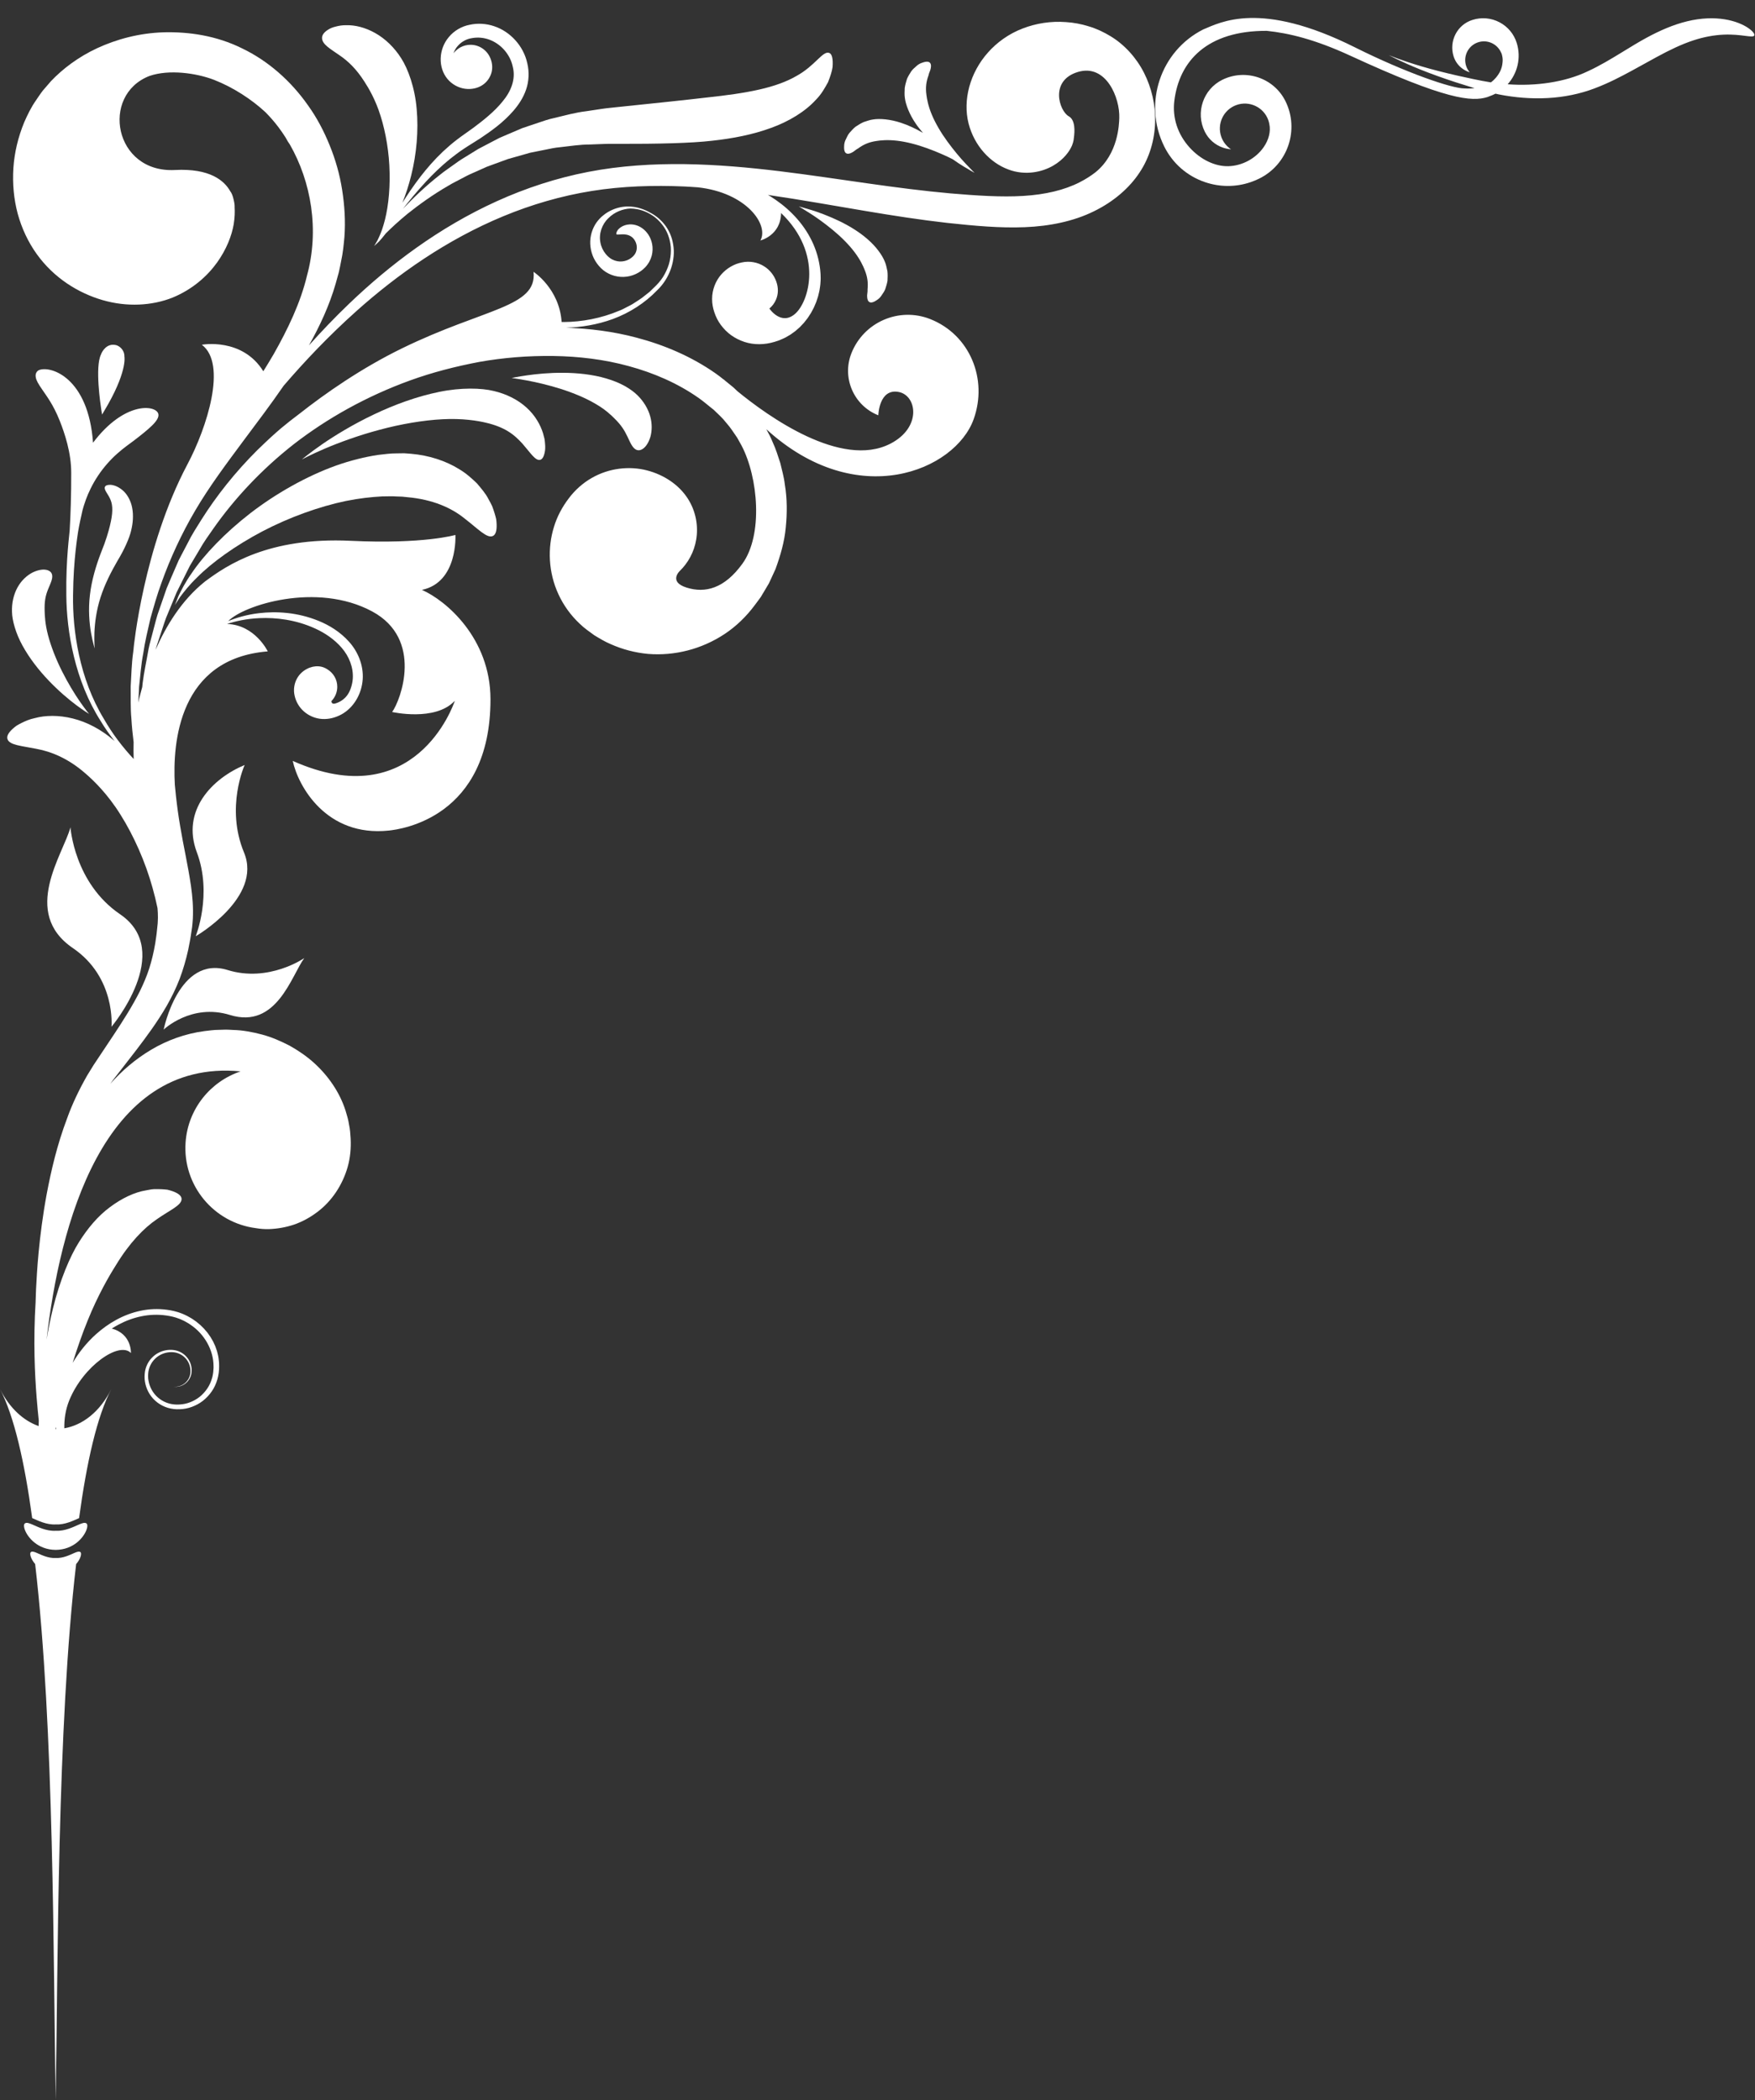 <?xml version="1.0" encoding="UTF-8" standalone="no"?><svg xmlns="http://www.w3.org/2000/svg" xmlns:xlink="http://www.w3.org/1999/xlink" fill="#000000" height="3590.4" preserveAspectRatio="xMidYMid meet" version="1" viewBox="0.0 -30.7 3001.0 3590.4" width="3001" zoomAndPan="magnify"><rect x="0.0" y="-30.7" width="3001.0" height="3590.4" fill="#333333" stroke="none"/><g fill="#ffffff" id="change1_1"><path d="M174.549,678.086l3.648-6.187c39.091-64.957,34.845-91.804,34.514-92.938 c0.21-12.092-9.157-18.307-14.088-19.583c-0.429-0.081-0.606-0.113-0.865-0.162c-0.429-0.081-0.6-0.113-0.777-0.145 c-13.962-2.612-22.085,9.784-24.421,16.576c-10.219,21.193-0.804,84.877,0.658,94.255c0.081,0.545,0.202,0.841,0.154,1.094 L174.549,678.086z"/><path d="M147.158,2573.536c-2.49-1.417-6.578-0.109-11.934,2.18c-9.82,4.197-23.869,11.608-40.031,10.791 c-16.21,0.817-30.353-6.649-40.173-10.846c-5.262-2.234-9.303-3.542-11.793-2.125c-5.592,1.962-0.376,20.274,15.786,33.136 c8.787,6.976,20.815,12.371,36.179,12.48c15.317-0.109,27.251-5.45,36.084-12.371 C147.487,2593.919,152.796,2575.499,147.158,2573.536z"/><path d="M136.857,2622.602c-1.999-1.138-5.28-0.088-9.58,1.75c-7.883,3.368-19.162,9.319-32.137,8.663 c-13.013,0.656-24.366-5.338-32.249-8.707c-4.225-1.794-7.469-2.844-9.468-1.706c-3.689,1.294-1.417,11.443,6.679,20.755 c32.678,279.28,31.001,681.531,35.09,916.352c4.089-234.493,2.412-637.156,34.997-916.234 C138.342,2634.135,140.582,2623.897,136.857,2622.602z"/><path d="M845.669,846.603c-1.14-3.708-2.488-7.662-4.045-11.842c-1.82-4.032-4.141-8.138-6.565-12.514 c-4.503-9.034-11.818-17.393-19.614-26.663c-8.669-8.293-18.385-17.143-30.17-24.102c-23.198-14.498-52.252-23.739-82.021-26.315 c-3.728-0.283-7.764-0.589-12.087-0.917c-4.26,0.065-8.802,0.133-13.604,0.206c-9.672-0.069-19.994,1.391-31.207,2.626 c-22.152,3.381-46.802,9.382-71.955,18.29c-50.236,18.072-102.275,47.439-146.102,81.201 c-43.776,33.875-79.705,71.596-100.708,103.009c-10.89,15.385-17.772,29.239-22.384,38.741c-3.915,9.825-6.11,15.333-6.11,15.333 s3.192-4.936,8.886-13.741c6.308-8.366,15.407-20.253,28.548-32.884c25.49-25.889,65.984-54.959,111.905-79.138 c46.027-24.135,97.8-42.702,143.219-52.102c22.742-4.583,43.74-6.851,61.626-7.776c8.882,0.01,17.131-0.547,24.301,0.075 c3.61,0.12,7.024,0.234,10.227,0.341c3.114,0.322,6.02,0.623,8.704,0.901c43.044,3.777,75.465,18.141,97.96,36.467 c22.879,17.555,37.948,34.191,48.019,30.019c4.764-1.917,7.084-8.533,6.754-19.68c-0.093-2.779-0.31-5.854-0.772-9.164 C847.743,853.772,846.809,850.31,845.669,846.603z"/><path d="M931.081,719.552c-0.733-3.099-1.605-6.391-2.622-9.855c-4.272-13.618-13.061-30.001-28.127-43.55 c-14.88-13.647-35.065-23.531-56.088-28.362c-21.129-5.239-56.189-6.114-93.199,1.548c-37.124,7.469-76.677,21.782-111.869,38.647 c-35.284,16.741-66.35,35.766-88.232,50.821c-21.878,15.115-34.689,26.04-34.689,26.04s14.831-8.058,38.908-18.401 c24.086-10.299,57.525-22.651,93.702-32.27c36.104-9.783,74.975-16.441,108.157-18.094c33.352-1.783,59.926,2.515,74.389,6.065 c14.691,3.426,27.084,8.319,37.154,14.493c10.126,6.112,18.037,13.803,24.876,21.324c13.372,15.297,21.864,29.152,29.838,27.611 c3.792-0.678,6.568-4.991,8.156-12.852c0.949-3.949,1.108-8.693,0.625-14.243C931.836,725.702,931.633,722.694,931.081,719.552z"/><path d="M88.303,949.8c-3.01-6.576-15.223-10.263-33.069-1.456c-8.629,4.5-18.487,12.879-25.239,25.212 c-6.853,12.215-10.029,27.399-9.494,41.82c0.276,14.626,6.383,36.858,18.051,57.856c11.573,21.152,27.749,41.947,44.55,59.496 c16.751,17.624,34.021,32.144,47.144,42.007c13.163,9.851,22.068,15.149,22.068,15.149s-6.662-7.992-15.785-21.205 c-9.101-13.225-20.543-31.767-30.646-52.101c-10.198-20.266-18.802-42.387-23.738-61.242c-5.041-18.99-5.642-33.914-5.82-41.663 c-0.451-15.919,1.279-25.208,5.627-36.246C86.206,966.759,91.727,956.925,88.303,949.8z"/><path d="M171.966,990.503c6.995-22.029,18.13-43.691,29.007-62.494c11.527-18.839,20.379-38.918,23.231-51.452 c3.111-12.628,4.238-25.932,1.874-38.597c-2.182-12.631-8.81-24.251-16.706-30.696c-7.814-6.57-15.458-8.833-20.661-9.057 c-5.342-0.074-8.393,1.221-9.316,3.613c-2.147,5.013,5.773,12.15,9.695,22.232c2.029,4.951,3.036,10.511,2.901,17.793 c-0.124,7.238-1.53,16.09-3.941,25.81c-2.367,9.954-6.89,26-15.479,46.925c-8.253,21.361-16.008,47.158-18.816,72.056 c-3.021,24.908-0.983,48.218,1.9,64.696c1.544,8.259,2.968,14.925,4.258,19.495c1.198,4.567,1.869,7.13,1.869,7.13 s-0.103-2.645-0.286-7.36c-0.278-4.689-0.248-11.475-0.037-19.661C162.072,1034.548,164.799,1012.452,171.966,990.503z"/><path d="M959.038,634.291c21.426,6.739,43.064,15.825,59.455,25.576c16.707,9.607,27.079,19.671,32.345,25.036 c10.977,10.693,16.783,19.726,22.054,30.851c5.07,10.762,9.149,21.122,16.791,23.073c7.072,1.911,17.403-5.074,22.7-23.463 c2.395-9.086,3.1-21.247-0.56-34.233c-3.53-12.961-11.445-25.973-21.807-36.032c-5.119-5.197-12.709-10.746-21.876-15.947 c-9.203-5.056-20.006-9.418-31.564-12.801c-23.153-6.842-49.221-9.545-73.282-9.659c-24.089-0.202-46.246,2.05-62.301,4.37 c-16.06,2.319-26.08,4.501-26.08,4.501s10.219,1.311,25.906,4.225C916.492,622.687,937.625,627.425,959.038,634.291z"/><path d="M1482.802,476.911c0.204,3.779,1.142,6.821,3.155,8.416s4.962,1.561,8.799-0.222 c3.61-1.96,9.101-4.84,12.971-11.176c1.976-3.083,4.631-6.393,6.126-10.604c1.377-4.242,2.906-8.976,3.777-14.058 c0.193-5.059,0.505-10.649-0.142-16.161c-1.204-5.247-2.15-11.14-4.39-16.253c-4.09-10.668-14.605-25.6-29.161-38.215 c-14.476-12.803-32.584-23.734-50.192-32.068c-17.625-8.352-34.551-14.629-47.189-18.437c-12.594-3.899-20.695-5.87-20.695-5.87 s7.284,4.156,18.244,11.146c11.005,6.891,25.415,17.152,39.62,28.851c14.227,11.67,27.924,25.317,37.466,38.047 c9.701,12.729,14.848,24.004,17.294,30.267c5.224,12.578,6.024,22.965,5.009,33.063 C1483.833,468.783,1482.347,473.061,1482.802,476.911z"/><path d="M1447.74,231.787c2.397,0.922,5.494,0.182,8.851-1.564c3.545-1.568,6.472-5.023,11.076-7.351 c8.176-6.011,17.527-10.607,31.013-12.509c6.636-1.08,18.961-2.385,34.855-0.51c15.814,1.738,34.531,6.588,51.816,12.898 c16.678,6.051,32.201,12.924,43.635,18.76c6.875,4.883,13.307,9.097,18.869,12.457c11.232,6.902,18.59,10.822,18.59,10.822 s-6.025-5.834-14.907-15.325c-8.951-9.407-20.364-22.922-31.221-37.781c-10.886-14.836-20.768-31.454-26.852-46.154 c-6.239-14.738-8.427-26.938-9.243-33.611c-1.939-13.48-0.136-23.742,3.353-33.273c0.949-5.07,3.45-8.845,3.965-12.688 c0.741-3.711,0.586-6.891-0.969-8.936c-1.554-2.044-4.419-2.743-8.578-1.968c-3.984,1.003-10.019,2.43-15.34,7.608 c-2.679,2.496-6.073,5.043-8.566,8.752c-2.387,3.767-5.043,7.974-7.148,12.68c-1.443,4.852-3.133,10.191-3.873,15.691 c-0.136,5.382-0.682,11.326,0.22,16.834c1.315,11.35,7.795,28.424,18.765,44.256c3.633,5.358,7.824,10.55,12.208,15.639 c-12.072-6.987-24.889-13.143-37.644-17.27c-18.265-6.113-36.469-7.568-47.735-5.662c-5.542,0.672-11.096,2.856-16.226,4.49 c-5.075,2.247-9.729,5.36-13.985,8.1c-3.932,3.336-7.23,7.061-10.181,10.404c-2.865,3.43-4.363,7.399-6.012,10.669 c-3.486,6.555-3.172,12.748-3.023,16.854C1443.871,228.31,1445.343,230.866,1447.74,231.787z"/><path d="M580.328,63.637c15.312,10.383,28.997,23.64,42.773,45.126c6.809,10.57,18.908,30.378,27.677,58.765 c8.884,28.067,14.904,63.309,15.426,97.196c0.795,33.874-3.351,66.321-10.392,89.13c-3.235,11.559-7.46,20.453-10.492,26.701 c-3.518,5.999-5.491,9.362-5.491,9.362s2.902-2.686,8.077-7.477c3.203-3.474,7.425-8.224,11.865-14.144 c9.426-9.368,21.899-21.05,37.646-33.915c19.089-15.12,42.272-32.026,69.284-47.594c6.602-4.105,13.867-7.467,20.938-11.335 c7.116-3.806,14.334-7.67,22.037-10.86c7.566-3.378,15.239-6.803,22.993-10.265c7.959-2.91,16.003-5.851,24.108-8.814l12.148-4.418 l12.539-3.53c8.332-2.364,16.701-4.738,25.083-7.117l25.613-5.145c8.5-1.737,16.926-3.615,25.565-4.322 c17.16-1.863,33.906-4.669,50.677-4.615c8.308-0.316,16.529-0.629,24.638-0.938c8.011-0.381,16.828-0.088,24.992-0.18 c66.174,0.168,124.236-1.141,159.664-5.317c35.27-3.846,69.611-10.485,100.705-21.905c30.983-11.168,58.741-28.163,76.958-48.359 c9.55-9.565,15.506-20.729,20.592-29.875c3.934-9.944,6.704-18.565,7.719-25.752c1.094-14.831-1.102-22.866-6.005-24.345 c-11.059-3.676-24.054,22.456-56.474,39.906c-15.846,9.153-36.724,16.919-62.656,22.748c-25.817,5.926-56.254,10.025-89.142,13.578 c-32.726,3.876-88.552,9.76-154.723,16.578c-8.363,0.978-16.422,1.552-25.411,2.932c-8.899,1.339-17.921,2.696-27.038,4.067 c-18.264,2.118-36.463,7.289-54.805,11.625c-9.226,1.943-18.209,5.089-27.203,8.114l-26.901,9.054 c-8.689,3.705-17.366,7.404-26.003,11.087l-12.851,5.517l-12.362,6.395c-8.154,4.274-16.247,8.517-24.254,12.715 c-7.68,4.737-15.278,9.424-22.77,14.046c-7.574,4.426-14.602,9.496-21.482,14.474c-6.834,5.04-13.817,9.539-20.092,14.741 c-25.71,19.959-46.943,40.589-64.041,58.623c-0.232,0.252-0.419,0.479-0.649,0.729c10.505-13.447,23.782-29.791,40.315-47.569 c11.541-12.337,24.753-25.204,39.933-37.608c7.699-6.064,15.685-12.265,24.396-17.948c4.266-2.993,8.799-5.603,13.347-8.536 c4.749-2.996,9.561-6.033,14.434-9.107c19.172-12.863,39.329-27.062,56.822-47.265c8.646-10.075,16.688-21.88,21.503-36.011 c4.912-14.036,5.68-30.25,2.135-44.966c-6.386-29.786-29.276-54.377-56.585-63.444c-13.683-4.672-28.452-5.47-41.937-2.493 c-13.9,2.556-26.958,10.409-35.631,20.938c-17.948,21.157-18.509,52.446-2.349,71.732c7.887,9.454,18.941,15.165,29.951,16.702 c10.956,1.465,22.004-0.782,30.586-6.762c8.476-5.909,13.696-14.798,15.345-23.591c0.959-5.171,0.737-10.241-0.357-14.964 c-0.128-0.669-0.348-1.297-0.513-1.953c-0.249-0.838-0.46-1.687-0.774-2.494c-4.827-14.703-18.504-25.391-34.821-25.391 c-11.929,0-22.423,5.768-29.15,14.565c1.779-5.035,4.453-9.789,8.288-13.664c6.134-6.529,14.275-11.045,23.786-12.365 c9.755-1.733,19.909-0.774,29.464,2.78c19.182,7.13,35.27,24.59,39.838,46.188c5.404,21.35-2.956,42.07-17.517,59.524 c-14.267,17.587-32.683,32.044-50.333,45.222c-4.524,3.22-8.992,6.4-13.402,9.538c-4.535,3.309-9.251,6.443-13.558,9.889 c-8.849,6.626-16.86,13.776-24.469,20.756c-14.996,14.235-27.529,28.741-38.151,42.457c-12.815,16.659-23.039,31.984-31.293,45.19 c5.772-14.347,10.983-30.178,15.078-46.953c9.102-36.272,12.664-76.698,9.312-113.245c-2.995-36.498-14.865-69.041-26.546-86.947 c-11.312-17.969-27.102-33.316-44.256-42.92c-17.086-9.717-34.819-13.861-49.011-13.457c-7.121-0.237-13.403,0.924-18.781,2.357 c-5.394,1.216-9.805,3.199-13.285,5.527c-6.989,4.444-10.227,9.355-9.942,14.483C551.22,45.442,565.424,53.2,580.328,63.637z"/><path d="M205.325,1532.401c-78.628-53.454-84.815-148.651-84.815-148.651c-12.365,46.099-85.178,145.665,4.131,206.532 c73.811,50.305,65.997,134.525,65.997,134.525S299.037,1596.11,205.325,1532.401z"/><path d="M279.853,1729.636c0,0,47.243-45.421,113.375-25.011c80.017,24.696,105.155-67.513,127.107-97.275 c0,0-60.658,42.242-131.024,20.436C305.445,1601.797,279.853,1729.636,279.853,1729.636z"/><path d="M417.278,1426.893c-32.048-77.122,1.1-149.682,1.1-149.682c-55.187,22.916-108.824,77.524-81.771,149.347 c27.052,71.822-1.967,143.457-1.967,143.457S449.292,1503.93,417.278,1426.893z"/><path d="M1899.095,31.259c-11.939-7.245-24.475-13.126-37.375-16.903c-12.819-4.074-25.895-6.434-38.857-7.277 c-25.928-1.955-51.46,2.093-74.559,11.097c-23.083,8.868-43.637,23.582-58.935,40.94c-30.818,34.62-43.244,81.279-33.199,121.098 c10.097,39.187,37.602,67.408,67.448,78.588c14.788,5.852,30.411,6.885,43.452,5.102c13.218-1.741,24.549-6.06,33.759-11.346 c18.527-10.726,28.258-24.87,32.408-34.756c0.555-1.399,0.828-2.511,1.217-3.745l0.153-0.091c0,0,0.127-0.514,0.309-1.329 c0.825-2.92,1.27-5.357,1.309-7.173c1.688-11.421,2.708-31.018-8.644-37.325c-16.36-9.089-33.3-61.367,15.906-75.894 c47.718-14.088,71.803,44.082,70.44,79.075c-0.411,10.555-1.535,60.626-40.497,92.372c-8.046,6.276-17.205,12.174-27.557,17.372 c-25.886,13.216-58.604,20.97-96.16,23.206c-37.398,2.303-79.977-0.543-124.474-4.332c-44.562-3.944-91.536-10.014-140.409-16.946 c-97.669-13.624-203.43-31.429-313.324-33.083c-54.845-0.714-110.524,2.63-165.207,13.172 c-54.561,10.487-107.383,27.84-156.74,50.225c-98.974,44.831-183.357,108.889-252.289,174.969 c-24.823,23.786-47.741,47.792-69.013,71.557c18.604-33.135,34.94-68.107,45.703-105.502l5.407-19.474 c1.6-6.545,2.714-13.223,4.076-19.828c2.94-13.103,4.231-26.853,5.497-40.362c2.048-27.155,0.274-54.227-3.871-80.591 c-4.081-26.41-11.421-52.035-21.336-76.298c-9.818-24.288-22.007-47.445-37.038-68.336 c-29.481-42.109-68.593-76.294-112.646-97.402c-44.119-21.904-90.913-28.503-133.384-27.535 c-42.715,1.213-81.669,11.989-114.438,27.148c-32.85,15.253-59.254,35.622-78.819,56.143l-13.931,16.089 c-4.378,5.554-8.181,11.568-12.21,17.348c-8.092,11.575-14.203,24.278-19.777,36.899c-10.533,25.546-16.89,52.181-18.611,78.721 c-1.678,26.53,0.738,52.933,7.429,77.921c6.862,24.97,17.8,48.364,32.48,68.846c29.462,41.043,71.051,66.672,112.596,78.756 c41.805,12.146,84.646,9.64,119.549-4.199c34.701-14.284,59.722-37.078,76.182-59.925c16.482-23.045,25.094-46.09,28.483-65.276 c1.908-11.884,2.133-21.796,1.559-30.125l0.101-0.138c0,0,0.105-4.872-1.681-11.881c-1.536-7.128-3.687-11.864-5.676-14.257 c-10.318-18.594-35.111-39.766-94.801-36.634c-103.894,5.452-127.874-127.845-43.689-160.727 c33.847-11.738,80.542-4.922,110.529,6.57c33.322,13.068,64.603,33.665,87.913,55.307c7.783,7.853,15.198,16.283,22.061,25.351 c4.448,5.826,8.602,11.965,12.615,18.239c2.433,4.747,4.772,8.573,7.001,11.506c36.552,63.74,50.892,146.249,29.331,224.709 c-11.058,46.143-32.466,90.741-56.857,133.832c-5.733,9.856-11.693,19.618-17.75,29.337 c-36.079-58.233-105.097-45.349-105.097-45.349c43.628,32.92,8.706,141.602-24.483,204.124 c-75.724,142.652-92.225,314.873-92.225,314.873s0.064-0.2,0.111-0.344c-0.256,2.255-0.574,4.521-0.782,6.768 c-2.871,20.122-3.127,39.872-4.323,58.736c0.288,18.951-0.51,37.152,1.164,54.517c0.838,14.25,2.219,27.743,3.856,40.766 c-0.283,9.709-0.227,19.324,0.093,28.804c-18.987-20.356-36.542-43.233-50.916-68.513 c-41.914-69.059-53.728-150.821-52.749-212.045c0.612-61.58,8.184-104.075,8.689-108.431c1.994-11.812,4.717-24.152,7.616-36.744 c0.738-2.822,2.545-9.285,5.653-17.807c4.235-11.541,11.22-26.637,20.815-40.868c9.469-14.323,21.396-27.61,32.789-37.683 c11.356-10.187,22.059-17.365,28.152-22.049c12.231-9.323,23.225-18.08,31.204-25.801c7.901-7.735,12.391-14.633,10.848-20.279 c-4.174-15.27-57.991-21.7-111.605,49.49c-7.921-111.314-72.184-132.043-92.158-124.266c-1.998,0.778-3.916,2.451-5.034,4.883 c-1.248,2.727-1.176,5.62-0.63,7.759c0.62,4.678,4.121,10.985,11.325,21.327c7.024,10.475,18.358,24.724,29.488,52.586 c8.671,21.85,19.765,54.879,19.709,89.152c0.152,36.081-1.103,73.154-2.644,98.529c-0.053,4.581-6.583,47.812-5.723,110.58 c0.42,62.276,14.596,146.111,58.732,215.246c7.275,12.167,15.446,23.537,23.953,34.522c-0.589-0.517-1.22-1.16-1.799-1.65 c-20.696-18.051-45.466-31.233-69.784-37.186c-24.275-6.101-47.389-5.481-64.93-0.677c-8.938,1.839-16.439,5.098-22.774,8.321 c-3.168,1.592-6.071,3.094-8.616,4.725c-2.476,1.826-4.666,3.607-6.565,5.334c-7.606,6.918-10.507,12.914-8.763,17.744 c3.599,10.211,24.132,11.31,49.578,16.454c25.759,4.745,54.381,16.585,83.116,41.587c14.295,12.19,38.528,35.608,60.551,71.038 c22.112,35.017,42.407,80.184,54.821,125.245c3.288,11.578,6.079,23.12,8.413,34.45c0.451,5.477,0.752,10.867,0.714,16.072 c-0.001,3.455-0.32,6.766-0.419,10.157l-1.206,11.539c-0.663,7.745-1.998,15.099-3.008,22.577 c-2.503,14.707-5.838,28.81-10.107,42.395c-4.359,13.542-9.942,26.55-16.175,39.332c-12.753,25.479-28.477,49.944-44.151,73.717 c-7.931,11.913-15.726,23.622-23.38,35.118c-3.855,5.784-7.675,11.515-11.458,17.19c-3.78,6.135-7.523,12.21-11.229,18.226 c-13.881,24.427-25.343,48.55-33.857,72.225c-17.863,47.1-27.728,91.064-35.09,129.616c-7.172,38.622-11.178,72.087-13.845,99.439 c-2.638,27.36-3.707,48.646-4.443,63.057c-0.53,14.42-0.809,21.994-0.809,21.994s0.022-0.126,0.054-0.313 c-4.221,68.663-1.391,124.724,1.713,164.505c1.264,15.733,2.521,28.805,3.689,39.349c-0.105,3.127-0.198,6.218-0.279,9.299 c-25.61-9.041-49.341-30.051-66.042-63.336c24.292,46.76,42.005,124.859,55.02,220.669c9.82,4.196,23.963,11.663,40.173,10.846 c16.163,0.817,30.212-6.595,40.031-10.791c13.062-96.192,30.823-174.399,55.208-220.724 c-19.817,39.454-49.475,61.786-80.464,67.177c-0.274-15.528,1.974-31.869,8.472-47.832 c23.772-58.399,85.247-101.554,105.428-80.926c0,0,1.59-32.655-32.765-41.772c3.855-2.462,7.825-4.796,11.931-6.945 c12.035-6.397,25.164-11.294,38.95-14.082c13.771-2.841,28.229-3.356,42.548-1.289c7.196,1.05,14.256,2.59,20.972,5.217 c3.444,1.118,6.661,2.839,9.972,4.355c1.63,0.812,3.171,1.807,4.766,2.7l2.378,1.373c0.79,0.464,1.514,1.034,2.275,1.546 c24.646,16.139,40.286,43.918,40.218,71.51c0.011,0.86,0.101,1.719,0.049,2.576l-0.196,2.568l-0.375,5.122 c-0.138,1.699-0.551,3.318-0.803,4.978c-0.221,1.666-0.702,3.265-1.159,4.867c-1.793,6.397-4.452,12.541-8.158,17.931 c-3.645,5.421-8.064,10.23-13.037,14.266c-5.003,4.012-10.626,7.07-16.45,9.328c-5.82,2.323-11.985,3.471-18.078,3.813 c-6.117,0.395-12.226-0.162-17.847-1.737c-11.335-3.132-21.113-10.363-27.335-19.608c-3.112-4.621-5.386-9.684-6.799-14.884 c-0.774-2.593-1.11-5.248-1.499-7.875c-0.127-2.649-0.339-5.278-0.091-7.884c0.462-10.37,5.107-19.849,11.998-26.435 c6.847-6.697,15.832-10.276,24.45-10.948c4.332-0.374,8.614,0.013,12.508,1.092c3.916,1.094,7.494,2.919,10.551,5.226 c6.14,4.619,10.145,11.083,11.769,17.517c0.492,1.596,0.66,3.222,0.926,4.797c0.06,1.592,0.265,3.153,0.122,4.678 c-0.032,3.065-0.646,5.921-1.612,8.496c-0.959,2.571-2.221,4.89-3.752,6.809c-1.483,1.955-3.145,3.58-4.856,4.868 c-3.408,2.615-6.869,4.012-9.731,4.717c-2.872,0.728-5.161,0.81-6.682,0.812c-1.526-0.063-2.308-0.095-2.308-0.095 s0.781,0.071,2.305,0.208c1.524,0.071,3.831,0.099,6.78-0.504c2.937-0.583,6.54-1.844,10.183-4.392 c1.827-1.256,3.628-2.868,5.266-4.845c1.686-1.941,3.12-4.321,4.249-7.003c1.135-2.674,1.917-5.732,2.082-8.958 c0.211-1.61,0.07-3.271,0.066-4.971c-0.21-1.686-0.33-3.433-0.785-5.161c-1.477-6.961-5.513-14.137-12.071-19.46 c-3.264-2.656-7.15-4.823-11.467-6.194c-4.334-1.363-9.019-1.938-13.785-1.694c-9.521,0.413-19.672,4.057-27.613,11.346 c-7.979,7.128-13.658,17.885-14.509,29.657c-0.347,2.907-0.213,5.861-0.133,8.847c0.342,2.965,0.659,5.973,1.447,8.927 c1.44,5.921,3.873,11.733,7.29,17.079c6.817,10.689,17.832,19.305,30.902,23.214c6.551,1.975,13.449,2.726,20.344,2.423 c6.909-0.251,13.951-1.443,20.632-3.96c6.685-2.45,13.158-5.848,18.943-10.338c5.756-4.513,10.895-9.938,15.151-16.096 c8.572-12.271,12.861-27.888,12.689-43.134l-0.136-5.783c0.011-0.969-0.084-1.93-0.23-2.89l-0.372-2.886 c-0.288-1.918-0.418-3.872-0.848-5.773l-1.352-5.704c-0.245-0.947-0.417-1.918-0.726-2.847l-0.961-2.782l-1.956-5.571l-2.476-5.378 l-1.249-2.694l-1.485-2.572l-3-5.147l-3.446-4.875l-1.738-2.436l-1.931-2.289l-3.902-4.564l-4.28-4.233l-2.154-2.112l-2.321-1.933 l-4.672-3.85l-4.981-3.476c-0.841-0.565-1.644-1.188-2.516-1.702l-2.626-1.524c-1.763-0.99-3.472-2.076-5.276-2.975 c-3.665-1.692-7.237-3.563-11.067-4.815c-1.902-0.646-3.732-1.489-5.686-1.96l-5.802-1.558c-3.868-0.909-7.698-1.644-11.584-2.145 c-15.49-2.162-31.122-1.477-45.863,1.708c-14.763,3.13-28.677,8.526-41.301,15.454c-12.679,6.861-24.072,15.245-34.303,24.318 c-16.64,14.888-29.833,31.812-40.208,49.183c8.016-25.76,16.761-50.643,25.935-73.051c17.28-42.63,36.336-75.476,48.017-93.878 c22.932-37.876,47.762-63.585,70.272-78.761c22.242-15.611,42.04-23.445,42.025-34.399c-0.009-5.132-5.114-9.687-15.504-13.361 c-2.593-0.916-5.511-1.773-8.745-2.562c-3.197-0.403-6.711-0.672-10.533-0.837c-3.822-0.162-7.951-0.204-12.367-0.115 c-4.391,0.168-8.84,1.243-13.67,2.086c-19.469,3.122-41.272,13.397-61.679,28.702c-20.72,15.283-38.389,36.495-53.039,59.929 c-14.91,23.462-32.724,65.111-44.578,113.923c-4.18,16.897-7.739,34.656-10.788,52.789 c22.284-193.357,95.098-481.409,331.728-458.763l0.037,0.015c-51.399,17.228-89.994,63.962-94.025,121.407 c-5.151,73.424,48.078,137.303,120.149,146.599c7.365,1.27,14.913,1.873,22.547,1.671c14.32-0.553,28.858-3.042,42.996-7.796 c14.076-4.927,27.505-12.27,39.711-21.551c24.615-18.442,42.956-46.047,51.812-77.108c4.336-15.518,5.907-32.238,5.021-48.329 c-0.481-7.995-1.005-16.034-2.759-24.006c-1.15-8.07-3.525-15.906-5.941-23.778c-9.998-31.427-29.723-59.884-54.509-82.164 c-12.467-11.168-26.378-20.622-41.041-28.859c-14.915-7.71-30.459-14.553-46.931-18.977c-16.28-4.365-33.561-7.622-49.912-7.95 c-4.121-0.176-8.22-0.533-12.339-0.533l-12.358,0.369c-8.23-0.016-16.394,1.244-24.529,2.178 c-32.536,4.326-63.633,15.625-90.656,31.744c-27.288,16.185-50.411,36.317-70.069,58.395c1.884-2.591,3.751-5.156,5.654-7.773 c4.182-5.355,8.404-10.762,12.666-16.219c8.536-11.021,17.23-22.246,26.075-33.667c17.579-23.069,35.838-47.553,52.284-75.947 c8.074-14.273,15.671-29.473,21.866-45.619c6.1-16.151,10.985-32.945,14.739-49.946c1.608-8.458,3.535-17.058,4.685-25.574 l1.94-12.865c0.448-4.816,1.065-9.715,1.295-14.528c1.015-19.334-0.624-38.025-3.112-55.888 c-5.185-35.734-13.016-68.942-18.568-102.6c-2.915-16.868-5.161-33.456-7.09-50.749c-0.733-6.629-1.377-13.246-2.009-19.857 c-4.172-73.194,7.377-216.011,158.923-228.135c0,0-21.653-45.296-69.596-46.909c14.231-4.643,32.954-9.007,55.448-9.956 c28.03-1.26,62.301,2.621,95.586,17.953c16.539,7.558,32.627,18.41,45.066,32.912c12.422,14.345,20.176,33.405,18.861,52.776 c-0.404,5.714-1.676,11.303-3.544,16.628c-6.413,18.363-19.777,23.684-26.391,25.669c-6.817,2.045-6.573-4.079-6.573-4.079 l-0.013-0.02c6.167-6.309,9.995-14.916,9.995-24.435c0-12.477-6.578-23.352-16.406-29.547c-1.814-1.222-3.757-2.321-5.897-3.195 c-6.024-2.564-12.841-2.968-19.508-1.563c-0.761,0.151-1.463,0.437-2.205,0.635c-1.403,0.384-2.802,0.75-4.172,1.295 c-0.578,0.236-1.11,0.543-1.672,0.808c-7.556,3.418-14.386,9.16-18.82,17.036c-4.867,8.514-6.659,19.441-4.243,29.719 c2.178,10.066,7.735,19.948,16.13,27.153c8.307,7.256,19.279,12.01,30.925,12.684c11.772,0.734,23.252-2.418,33.599-8.112 c20.894-11.786,34.029-35.105,35.767-59.469c1.718-24.781-8.607-48.188-23.526-64.646c-14.958-16.639-33.333-27.918-51.607-35.397 c-36.808-15.07-73.043-16.716-102.05-13.284c-21.452,2.51-39.124,7.952-52.728,13.55c25.483-26.851,150.983-67.636,245.945-16.602 c88.368,47.49,48.854,152.015,34.311,172.01c0,0,73.462,16.705,106.817-18.83c0.021,0.172,0.044,0.346,0.064,0.519 c-2.377,7.038-68.12,195.144-276.846,101.931c9.089,42.718,57.163,130.515,164.512,119.067 c20.126-2.147,173.747-21.814,173.602-224.5c-0.075-104.667-76.348-169.057-117.226-186.945 c62.057-13.121,57.238-93.956,57.238-93.956s-54.073,16.018-178.909,10.047c-141.327-6.759-212.375,42.264-248.327,68.864 c-0.334,0.247-0.596,0.428-0.921,0.687c-40.07,31.924-66.855,76.46-84.612,116.931c2.692-9.687,6.323-19.51,9.605-29.849 c3.711-10.765,6.847-22.174,11.916-33.346c4.669-11.289,9.498-22.969,14.484-35.028c5.814-11.658,11.811-23.68,17.983-36.056 c1.545-3.086,3.101-6.192,4.668-9.322c1.788-3.011,3.589-6.044,5.402-9.097c3.634-6.091,7.318-12.266,11.05-18.521 c7.061-12.742,15.862-24.835,24.618-37.35c35.211-49.867,80.86-99.411,137.106-143.462 c56.47-43.646,123.593-81.556,198.773-108.772c37.604-13.628,77.337-23.858,118.295-31.595 c41.068-7.292,83.581-10.67,126.596-10.101c42.984,0.666,86.671,5.74,128.943,17.384c42.23,11.484,83.264,29.109,119.216,54.359 c9.007,6.254,17.098,13.564,25.711,20.193c7.617,7.366,15.403,14.206,21.785,22.602c7.042,7.757,12.552,16.737,18.528,25.308 c2.426,4.501,5,8.916,7.449,13.39c28.534,54.436,36.954,152.739,1.45,201.866c-30.713,42.497-63.623,50.899-95.435,40.901 c-31.812-9.998-11.384-28.766-11.384-28.766c6.663-6.483,12.772-14.404,17.662-23.56l0.084-0.112l0.015-0.089 c4.66-8.775,8.208-18.672,9.99-29.583c3.83-22.106-0.011-48.291-14.891-70.912c-14.898-22.735-39.929-39.815-69.491-47.444 c-29.526-7.58-64.295-4.24-94.379,13.115c-14.962,8.538-28.714,20.703-39.37,35.107c-10.75,14.187-19.722,30.558-25.12,48.576 c-11.147,35.82-9.601,77.62,7.66,114.974c8.546,18.635,20.942,36.019,36.519,50.566c7.712,7.553,16.346,13.392,24.929,19.67 c9.103,5.476,18.26,11.098,28.282,15.268c19.771,8.771,41.322,14.52,63.604,16.556c22.291,1.797,45.177-0.127,67.435-5.831 c22.256-5.696,43.876-15.219,63.569-28.284c19.641-12.964,37.286-30.186,51.319-49.103c3.509-4.738,7.151-9.411,10.54-14.275 l9.161-15.343l4.565-7.729l3.796-8.156l7.544-16.428c8.219-22.645,15.257-46.232,17.446-70.738 c2.512-24.363,2.553-49.33-1.572-73.904c-1.345-12.41-4.915-24.453-7.77-36.666c-3.982-11.909-7.522-24.045-12.988-35.527 c-3.001-7.654-6.852-14.948-10.843-22.195c155.369,141.887,323.137,70.449,354.525-17.119 c24.592-68.609-6.531-144.442-74.329-171.189c-53.359-21.051-113.681,5.14-134.732,58.499 c-16.567,41.995,4.046,89.47,46.041,106.038c0,0,1.014-46.32,34.758-39.92c31.251,5.927,39.858,60.681-14.169,88.449 c-84.11,43.231-209.692-47.205-261.621-89.779c-2.253-2.154-4.513-4.289-6.747-6.419c-4.854-3.832-9.625-7.818-14.45-11.741 c-1.664-1.504-2.624-2.398-2.624-2.398c0.197,0.288,0.399,0.541,0.596,0.829c-4.454-3.589-8.938-7.144-13.622-10.404 c-41.909-29.429-88.633-49.038-135.682-61.429c-40.022-10.645-80.455-15.603-120.227-16.918 c25.346-0.779,53.099-5.07,80.081-14.995c28.01-10.315,54.651-27.252,75.344-48.875c22.027-20.827,32.296-52.23,27.518-78.659 c-2.09-13.256-7.576-25.217-15.042-34.371c-7.388-9.233-16.274-15.918-25.014-20.25c-3.798-2.191-8.994-4.675-15.55-6.783 c-6.543-2.112-14.578-3.635-23.652-3.344c-9.038,0.298-19.117,2.561-28.78,7.617c-4.898,2.417-9.462,5.778-13.878,9.525 c-4.35,3.946-8.43,8.634-11.637,14.048c-6.315,10.829-9.574,24.323-7.804,37.775c0.817,6.709,2.753,13.374,5.749,19.606 c3.104,6.219,7.159,11.802,12.162,16.81c10.342,10.252,25.196,15.684,39.32,14.981c14.203-0.514,27.496-7.06,36.39-16.432 c5.592-5.925,9.299-12.959,11.135-19.887c1.79-6.964,1.823-13.784,0.669-19.869c-2.418-12.29-9.098-21.225-16.4-26.616 c-7.653-5.717-15.771-7.208-21.985-6.969c-6.316,0.34-11.003,2.259-14.279,4.278c-6.561,4.21-7.932,8.227-8.422,10.18 c-0.426,2.06,0.135,2.644,0.135,2.644s0.897,0.441,3.089,0.314c2.188-0.025,5.771-0.651,10.814-0.313 c4.912,0.413,11.835,2.252,16.313,8.659c2.541,3.561,4.482,8.109,4.528,13.492c-0.033,5.384-1.714,11.203-7.041,15.97 c-3.612,3.436-8.267,6.052-13.612,7.359c-5.319,1.309-11.386,1.239-17.087-0.782c-2.833-1.019-5.697-2.337-8.221-4.308 c-1.325-0.898-2.579-2.201-3.922-3.289c-1.116-1.304-2.492-2.46-3.508-3.889c-4.405-5.473-7.682-12.236-8.908-19.576 c-2.899-14.715,2.667-30.89,13.688-41.352c10.721-10.842,25.238-16.039,37.689-16.485c7.212,0.099,16.43,1.344,26.145,5.63 c4.917,1.979,9.761,4.99,14.64,8.438c2.265,1.955,4.823,3.701,6.938,6.053c2.243,2.214,4.519,4.493,6.446,7.176 c8.291,10.232,13.755,24.047,14.88,39.04c0.523,7.508-0.176,15.253-1.774,22.943c-1.635,7.704-4.646,15.219-8.435,22.38 c-3.767,7.229-8.857,13.723-14.709,19.7c-3.025,2.94-6.065,5.893-9.114,8.856l-2.285,2.222l-2.51,1.98l-5.023,3.968 c-6.476,5.599-13.92,9.928-21.088,14.597c-3.599,2.313-7.564,4.014-11.312,6.052c-3.804,1.945-7.524,4.037-11.543,5.481 c-31.336,13.347-64.676,19.258-94.411,19.488c-1.56,0.017-2.964-0.061-4.488-0.067c-3.839-57.135-48.03-85.731-48.03-85.731 c6.362,60.897-83.62,61.806-225.04,130.883c-69.923,34.154-131.129,77.044-175.174,111.697 c-10.748,8.056-21.275,16.24-31.308,24.674c-12.282,10.45-23.899,21.191-35.085,32.081c-2.961,2.791-4.832,4.611-5.461,5.228 c-0.063,0.062-0.127,0.124-0.19,0.186c-0.015,0.015-0.085,0.083-0.085,0.083l0.011-0.007 c-38.388,38.219-70.156,78.64-95.531,118.799c-8.424,13.453-16.836,26.437-23.463,40.018c-3.502,6.668-6.958,13.249-10.367,19.741 c-1.691,3.249-3.37,6.475-5.037,9.679c-1.44,3.317-2.869,6.61-4.288,9.88c-5.623,13.096-11.262,25.719-16.348,38.094 c-4.374,12.648-8.612,24.9-12.707,36.742c-4.463,11.698-6.974,23.565-10.06,34.754c-2.818,11.266-6.079,21.942-8.173,32.419 c-3.648,21.074-7.923,40.105-9.993,57.496c-0.279,2.598-0.543,5.064-0.813,7.575c-2.108,7.427-3.839,14.067-5.183,19.516 c-0.565,2.34-1.008,4.691-1.517,7.035c0.406-8.825,0.981-17.821,1.293-26.976c2.115-18.414,3.299-37.607,7.092-57.095 c2.795-19.627,7.69-39.493,12.319-59.913c5.749-20.169,11.408-40.89,19.09-61.473c14.793-41.296,33.914-83.012,57.724-123.404 c23.66-40.324,52.939-79.5,82.653-119.453c22.706-30.324,46.014-61.18,68.283-93.463c35.713-41.574,76.885-85.137,124.304-127.532 c70.093-62.74,154.768-122.36,251.419-162.334c48.209-19.98,99.214-34.889,151.37-43.209c52.059-8.345,105.533-9.942,158.347-7.642 c7.623,0.344,15.203,0.932,22.8,1.43c83.18,9.016,121.999,64.091,107.05,90.878c0,0,34.84-8.476,35.338-46.949l0.018,0.031 c72.593,69.495,47.915,151.715,23.864,172.424c-24.051,20.708-43.841-9.145-43.841-9.145l0.037-0.061 c4.683-3.9,8.75-9.105,11.38-15.42c1.861-4.456,2.982-9.436,3.088-14.635c0.09-5.212-0.799-10.555-2.62-15.719 c-3.551-10.343-10.862-20.329-21.466-26.698c-10.438-6.463-24.122-9.214-37.354-6.322c-3.312,0.563-6.519,1.672-9.779,2.731 c-3.152,1.34-6.359,2.667-9.353,4.496c-6.048,3.51-11.652,8.078-16.425,13.576c-9.546,10.978-15.445,25.901-15.498,41.556 c-0.043,7.851,1.375,15.686,3.95,23.176c2.524,7.522,6.126,14.882,11.067,21.416c4.871,6.56,10.715,12.578,17.537,17.485 c6.838,4.866,14.48,8.757,22.64,11.439c16.292,5.442,34.872,5.084,51.594-0.064l6.32-2.03c1.069-0.304,2.097-0.72,3.105-1.194 l3.055-1.347c2.018-0.941,4.125-1.72,6.077-2.811l5.838-3.342c0.962-0.578,1.975-1.082,2.897-1.725l2.749-1.962l5.495-3.964 l5.113-4.474l2.558-2.25l2.347-2.47l4.688-4.975l4.245-5.377l2.116-2.705l1.891-2.869l3.753-5.779l3.266-6.086l1.624-3.058 l1.372-3.183l2.718-6.394l2.206-6.612c0.348-1.11,0.772-2.195,1.055-3.323l0.822-3.386c0.517-2.262,1.156-4.495,1.558-6.774 c0.67-4.583,1.567-9.123,1.699-13.745c0.092-2.303,0.425-4.591,0.308-6.895l-0.172-6.892c-0.258-4.553-0.695-9.006-1.407-13.446 c-2.658-17.748-8.495-34.728-16.794-49.914c-8.245-15.229-18.709-28.785-30.437-40.424c-11.674-11.722-24.606-21.534-37.917-29.841 c-1.166-0.72-2.373-1.259-3.546-1.956c56.153,8.122,111.208,18.154,164.583,27.067c48.979,8.271,96.677,15.673,142.541,20.819 c45.887,4.942,89.486,8.991,132.276,7.273c42.447-1.648,83.725-10.165,117.881-27.064c34.116-16.528,61.258-40.453,78.149-66.192 c17.474-25.894,25.989-56.745,26.734-86.196c0.789-29.642-5.918-58.671-18.927-84.385 C1943.267,68.195,1923.126,45.858,1899.095,31.259z M94.862,2412.613c0.264-1.229,0.515-2.438,0.783-3.674 c0.083,1.226,0.178,2.439,0.288,3.643C95.575,2412.585,95.22,2412.614,94.862,2412.613z"/><path d="M2989.289,17.076c-8.396-5.72-22.233-11.913-40.386-14.801c-18.077-2.905-40.284-2.349-63.641,3.375 c-23.296,5.531-47.182,15.914-70.219,28.461c-11.561,6.232-26.355,15.236-43.205,25.584 c-16.896,10.282-35.954,21.944-57.205,31.674c-38.598,18.44-88.633,25.564-136.573,22.003c16.669-18.59,23.47-45.212,15.481-70.712 c-4.8-15.328-15.287-27.873-29.513-35.315c-14.235-7.439-30.513-8.899-45.84-4.099c-26.294,7.976-40.798,36.16-32.603,62.329 c3.309,10.56,10.525,19.195,20.337,24.321c2.34,1.224,4.764,2.197,7.236,2.948c-2.438-2.857-4.439-6.168-5.79-9.91 c-6.007-16.653,2.624-35.021,19.276-41.029c15.973-5.762,33.495,1.966,40.202,17.302c0.161,0.276,0.318,0.483,0.48,0.829 c0.572,1.214,1.167,3.245,1.596,5.769c0.677,3.382,0.797,6.776,0.397,10.079c-0.397,5.298-1.761,11.256-5.036,17.162 c-3.257,5.873-7.968,12.033-14.937,17.096c-19.633-3.081-38.77-7.602-56.721-11.46c-22.98-5.216-43.817-10.604-61.303-15.762 c-17.488-5.147-31.638-9.992-41.4-13.56c-9.728-3.681-15.181-5.745-15.181-5.745s5.23,2.593,14.56,7.22 c9.391,4.516,23.067,10.74,40.115,17.583c17.041,6.851,37.471,14.247,60.074,21.621c10.232,3.202,20.898,6.676,31.939,10.02 c-5.311,0.583-11.013,0.868-17.632,0.403c-20.907,0.095-99.099-26.327-187.41-70.468c-161.348-80.648-229.67-42.405-259.026-30.309 c-72.998,36.956-102.966,126.149-66.714,199.718c14.342,29.089,39.151,50.859,69.857,61.29c25.436,8.645,52.406,8.643,77.447,0.238 c5.188-1.741,10.289-3.84,15.279-6.296c48.845-24.073,69.003-83.402,44.927-132.254c-19.664-39.89-68.181-56.273-107.985-36.68 c-32.715,16.131-46.207,55.864-30.087,88.574c6.445,13.07,17.591,22.848,31.381,27.537c4.436,1.505,8.974,2.363,13.524,2.707 c-7.363-4.888-13.302-12.056-16.531-21.008c-7.994-22.161,3.491-46.607,25.652-54.602c22.161-7.994,46.607,3.491,54.602,25.652 c0.804,2.231,1.36,4.486,1.779,6.744c2.671,12.726-0.816,27.065-9.971,40.025c-13.524,19.159-36.527,31.458-60.022,32.101 c-22.765,0.616-47.482-11.245-66.121-31.733c-20.513-22.539-29.853-50.921-26.313-79.928 c8.311-67.923,55.803-120.251,158.129-119.743c37.053,3.835,81.783,14.325,142.643,42.417 c164.103,75.746,207.913,79.199,234.788,70.749c1.442-0.453,2.394-0.904,3.156-1.272c0.086-0.029,0.176-0.056,0.263-0.085 c3.582-1.202,6.957-2.731,10.22-4.414c2.086,0.449,4.09,0.992,6.207,1.403c26.696,5.234,54.978,7.647,82.961,6.101 c27.874-1.439,55.82-7.17,80.173-16.511c24.362-9.144,45.299-20.277,63.023-29.844c17.351-9.539,32.1-17.646,43.177-23.736 c21.776-11.855,42.435-21.79,61.816-28.179c19.214-6.49,37.28-9.436,52.579-10.108c30.656-1.403,49.827,6.272,52.552,1.467 C3000.971,27.892,2997.721,22.905,2989.289,17.076z"/></g></svg>